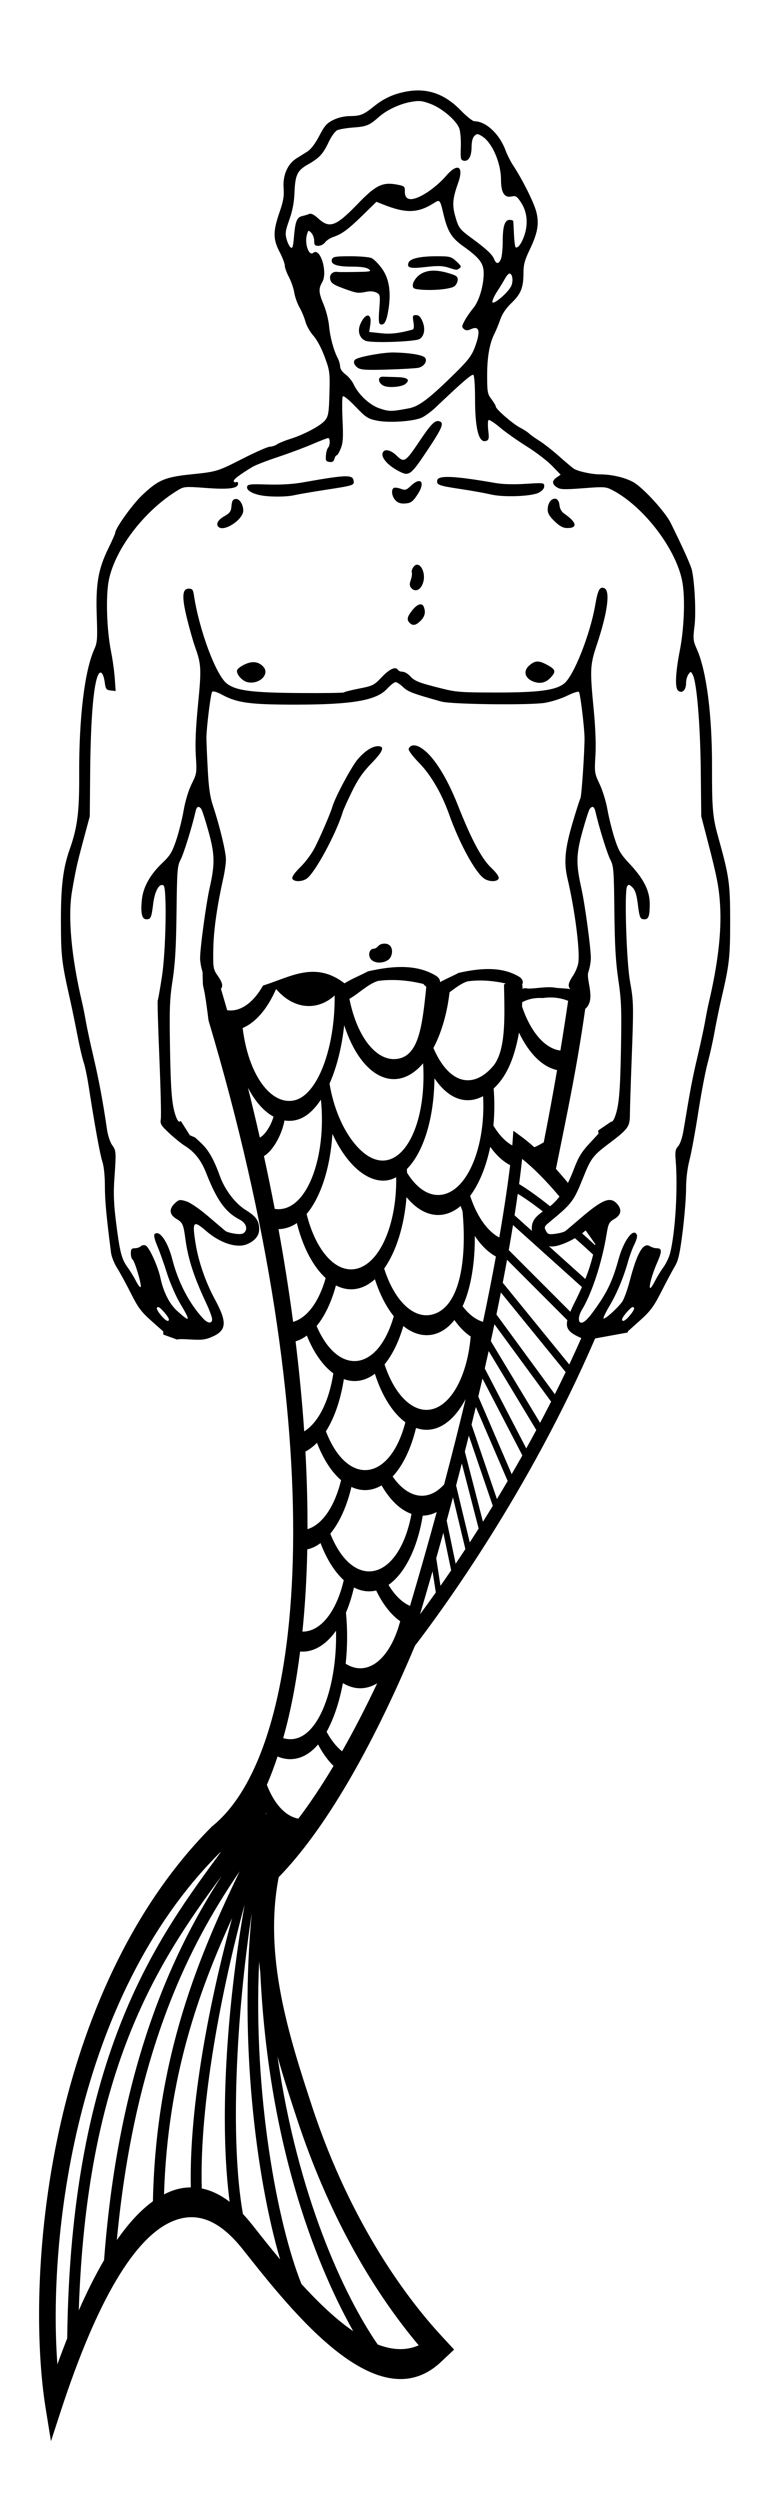 <?xml version="1.0" encoding="UTF-8" standalone="no"?>
<!-- Created with Inkscape (http://www.inkscape.org/) -->

<svg
   xmlns:dc="http://purl.org/dc/elements/1.1/"
   xmlns:cc="http://creativecommons.org/ns#"
   xmlns:rdf="http://www.w3.org/1999/02/22-rdf-syntax-ns#"
   xmlns:svg="http://www.w3.org/2000/svg"
   xmlns="http://www.w3.org/2000/svg"
   xmlns:sodipodi="http://sodipodi.sourceforge.net/DTD/sodipodi-0.dtd"
   xmlns:inkscape="http://www.inkscape.org/namespaces/inkscape"
   id="svg1340"
   sodipodi:docname="mermanremix.svg"
   viewBox="0 0 444 1444"
   sodipodi:version="0.32"
   version="1.0"
   inkscape:version="0.91 r13725"
   width="444"
   height="1444">
  <title
     id="title28654">merman</title>
  <defs
     id="defs27996" />
  <sodipodi:namedview
     id="base"
     bordercolor="#666666"
     inkscape:pageshadow="2"
     inkscape:window-y="1"
     pagecolor="#ffffff"
     inkscape:zoom="0.26555097"
     inkscape:window-x="4"
     borderopacity="1.0"
     inkscape:current-layer="svg1340"
     inkscape:cx="201.86751"
     inkscape:cy="831.5234"
     inkscape:window-height="1035"
     inkscape:pageopacity="0.0"
     inkscape:window-width="1916"
     showgrid="false"
     showguides="false"
     fit-margin-top="0"
     fit-margin-left="0"
     fit-margin-right="0"
     fit-margin-bottom="0"
     inkscape:window-maximized="1" />
  <g
     id="g28651"
     transform="translate(35.214,52.192)">
    <path
       sodipodi:nodetypes="sccccccccccsccccccccccscccscscccsccsccscscccccccccccccccccccccccccccccccssccsccccccccccccccscscccscccccccscssscscscccsccccscssccccsccsccccccssccccccccccccccccccccccccscccsccccccccccccccccccsssccccccscsccccccccccccscccccccccsccsccsccccsscccccccccscccccccccsccccscccccccccscccccccccccccccscscccsccccccscccccccccccccccccssccccccccccsccscscccccsccsccccccscccccccccccccccccccsccccccccccssccccscccccccscccccccscccscccscsscccscccccccccccccsccccccsscccccccscccccsccccccccccccscscsccscccccscccccccccccsccccccccccccccsccccscccccccccccccccccccccccccccccccccsccccccccccscccccccccscccccccccccccccccccccccsccccscccccsssccccccsscccccscccccsccsccccccccccccccsccccccccccccccscccccccccccccccccccccccccccccccccccccccccccccccccccccsccccccccccccccccccccsscsscssccscccccccccccccccccccccccccccccccccccccccccccccccccccccccccccccccccccccccccccccccccccccccccccccccccccccccccccccccccccccccccccccccccccccccccccccc"
       inkscape:connector-curvature="0"
       id="path1349"
       d="m 205.938,0.045 c -2.18,0.034 -4.423,0.281 -6.738,0.736 -7.19,1.414 -12.619,3.938 -18.279,8.5 -5.89,4.749 -7.81,5.531 -13.68,5.576 -3.4,0.027 -6.929,0.838 -9.779,2.25 -3.74,1.848 -5.071,3.354 -8.111,9.209 -2.29,4.396 -4.82,7.744 -6.82,9 -1.74,1.1 -4.619,2.904 -6.389,4.008 -5.08,3.171 -7.94,9.738 -7.4,16.992 0.36,4.811 -0.12,7.651 -2.43,14.33 -3.74,10.783 -3.711,15.398 0.109,22.67 1.65,3.137 3,6.674 3,7.863 0,1.18 1.071,4.17 2.381,6.65 1.31,2.47 2.7,6.51 3.1,8.99 0.39,2.47 1.75,6.3 3.01,8.5 1.27,2.2 2.819,5.939 3.459,8.299 0.64,2.37 2.69,6.01 4.57,8.08 2.04,2.26 4.661,7.161 6.521,12.201 2.97,8.04 3.089,8.98 2.779,21.1 -0.27,10.93 -0.601,13.06 -2.381,15.43 -2.31,3.1 -12.159,8.381 -20.439,10.971 -3.02,0.94 -6.391,2.32 -7.471,3.07 -1.09,0.74 -2.939,1.35 -4.129,1.35 -1.18,0 -8.281,3.119 -15.781,6.939 -14.521,7.39 -14.985,7.529 -29.617,9.029 -15.332,1.57 -19.315,3.28 -28.734,12.33 -5.535,5.31 -15.266,18.941 -15.266,21.381 0,0.5 -1.787,4.56 -3.971,9.01 -5.884,12.01 -7.374,20.62 -6.736,38.9 0.474,13.58 0.327,15.54 -1.453,19.5 -5.599,12.47 -8.866,39.66 -8.697,72.41 0.112,21.58 -1.023,30.46 -5.516,43.15 -3.828,10.81 -5.113,21.47 -5.047,41.85 0.066,20.34 0.419,23.3 5.418,45.5 1.053,4.67 2.904,13.67 4.113,20 1.209,6.32 2.817,13.279 3.574,15.459 0.757,2.18 2.007,8.03 2.777,13 3.611,23.29 6.716,40.431 8.062,44.471 0.895,2.68 1.475,8.25 1.475,14.15 0,8.33 0.825,17.269 3.555,38.539 0.291,2.26 1.878,6.24 3.527,8.84 1.649,2.6 5.206,9.13 7.906,14.51 4.118,8.21 6.02,10.772 11.809,15.922 l 6.898,6.129 0.107,1.863 7.912,2.877 c 1.093,-0.352 3.178,-0.313 7.566,-0.06 6.947,0.41 8.962,0.15 13.023,-1.68 8.145,-3.67 8.422,-8.34 1.275,-21.52 -5.302,-9.78 -9.454,-21.74 -11.102,-31.98 -2.116,-13.15 -1.433,-13.97 6.162,-7.4 8.021,6.94 17.677,10.041 23.557,7.551 4.65,-1.97 7.121,-5.091 7.021,-8.871 -0.14,-4.81 -1.851,-7.19 -7.861,-10.92 -6.03,-3.74 -12.032,-11.649 -14.889,-19.609 -3.497,-9.74 -6.632,-15.17 -11.172,-19.35 l -3.158,-2.914 -2.982,-1.242 -5.305,-8.338 c -0.789,1.04 -1.706,0.327 -2.658,-2.176 -2.4,-6.31 -3.098,-14.131 -3.537,-39.561 -0.4,-23.19 -0.199,-28.52 1.494,-39.5 1.481,-9.6 2.035,-19.139 2.271,-39.189 0.288,-24.57 0.463,-26.8 2.393,-30.5 1.794,-3.45 6.643,-19.09 8.6,-27.75 0.671,-2.97 1.785,-3.48 3.285,-1.5 0.521,0.68 2.425,6.58 4.23,13.1 3.654,13.21 3.756,18.68 0.613,32.65 -2.037,9.04 -5.55,34.93 -5.496,40.5 0.021,2.2 0.663,5.751 1.426,7.891 0.304,14.794 -5.7e-4,-3.5e-4 3.441,28.039 70.464,235.725 59.229,419.865 2.01,465.549 -52.579,52.603 -77.207,124.4 -88.287,175.08 -14.376,65.757 -13.501,126.272 -7.887,160.988 l 3.08,19.049 5.572,-17.074 C 20.802,1276.546 42.807,1239.448 65.227,1230.58 c 14.772,-5.843 27.716,1.04 40.152,16.799 29.241,36.94 78.182,98.767 114.326,64.766 l 7.607,-7.15 -7.357,-7.965 c -18.053,-19.544 -51.776,-62.747 -74.773,-132.529 -13.278,-40.427 -28.126,-86.62 -19.277,-132.363 26.418,-27.125 53.446,-73.488 78.783,-133.709 15.627,-20.345 66.237,-89.491 104.139,-177.496 l 18.859,-3.43 0.035,-0.623 7.109,-6.379 c 6.03,-5.42 7.901,-7.961 12.391,-16.781 2.91,-5.72 6.4,-12.269 7.76,-14.539 1.99,-3.34 2.849,-7.201 4.459,-19.971 1.09,-8.71 1.98,-19.85 1.98,-24.74 0,-5.63 0.731,-11.719 1.971,-16.529 1.09,-4.19 3.37,-16.619 5.08,-27.619 1.71,-11 4.15,-23.851 5.43,-28.551 1.28,-4.71 3.08,-12.81 4,-18 0.93,-5.2 2.73,-13.949 4.02,-19.449 4.52,-19.4 4.99,-23.52 4.99,-44.5 0,-21.92 -0.541,-25.66 -7.041,-49 -3.07,-11.05 -3.499,-16.09 -3.449,-40.5 0.07,-29.49 -3.21,-54.941 -8.66,-67.281 -2.29,-5.18 -2.389,-6.059 -1.459,-13.629 0.93,-7.58 0.169,-24.23 -1.451,-32.09 -0.57,-2.72 -5.159,-12.971 -12.279,-27.371 -3.19,-6.46 -15.831,-20.3 -21.541,-23.58 -4.67,-2.68 -12.579,-4.549 -19.209,-4.549 -5.09,0 -13.09,-1.76 -15.49,-3.41 -0.88,-0.6 -4.639,-3.79 -8.359,-7.09 -3.72,-3.3 -8.832,-7.301 -11.352,-8.881 -2.52,-1.58 -5.22,-3.499 -6,-4.279 -0.77,-0.77 -3.07,-2.261 -5.1,-3.301 -4.18,-2.13 -14.1,-10.719 -14.1,-12.199 0,-0.54 -1.12,-2.45 -2.5,-4.25 -2.3,-3.02 -2.5,-4.121 -2.5,-13.891 0,-10.61 1.42,-18.559 4.33,-24.199 0.84,-1.65 2.319,-5.25 3.279,-8 1.14,-3.29 3.351,-6.54 6.461,-9.5 5.44,-5.2 6.93,-8.921 6.93,-17.301 0,-4.81 0.699,-7.444 3.529,-13.322 4.72,-9.821 5.662,-15.236 3.852,-22.188 -1.39,-5.337 -8.061,-18.664 -13.371,-26.693 -1.45,-2.2 -3.419,-6.103 -4.379,-8.674 -3.52,-9.48 -11.28,-16.726 -17.99,-16.805 -1.02,-0.012 -4.46,-2.724 -7.65,-6.029 C 223.634,3.735 215.382,-0.104 205.938,0.045 Z m 0.818,6.127 c 2.081,-0.005 3.83,0.484 6.893,1.631 6.78,2.535 15.209,9.777 16.719,14.365 0.6,1.808 0.97,6.616 0.82,10.684 -0.24,6.627 -0.07,7.437 1.67,7.789 2.8,0.57 4.561,-2.501 4.561,-7.943 0,-2.985 0.59,-5.321 1.58,-6.316 1.44,-1.441 1.821,-1.441 4.301,0.021 5.88,3.475 11.119,15.335 11.119,25.168 0,7.451 1.969,10.631 6.039,9.738 2.51,-0.552 3.161,-0.142 5.551,3.467 3.49,5.273 4.211,12.126 1.971,18.855 -1.61,4.87 -4.01,8.067 -5.17,6.906 -0.31,-0.311 -0.711,-3.637 -0.881,-7.393 -0.18,-3.755 -0.36,-7.165 -0.41,-7.578 -0.06,-0.412 -1.009,-0.75 -2.119,-0.75 -2.81,0 -3.98,3.679 -3.98,12.5 0,4.053 -0.441,8.525 -0.971,9.936 -1.21,3.168 -2.799,3.287 -3.949,0.314 -1.05,-2.685 -4.48,-5.922 -12.58,-11.854 -7.53,-5.52 -8.01,-6.142 -9.98,-13.133 -1.8,-6.394 -1.46,-10.223 1.67,-18.992 3.57,-10.006 -0.31,-12.042 -7.26,-3.805 -2.3,2.731 -6.969,6.781 -10.379,9 -8.53,5.562 -13.281,5.392 -13.131,-0.467 0.08,-2.779 -0.25,-3.064 -4.42,-3.863 -8.4,-1.612 -12.34,0.281 -22.5,10.789 -13.1,13.553 -16.539,14.815 -23.369,8.553 -2.24,-2.046 -3.93,-2.862 -5,-2.408 -0.9,0.378 -2.65,0.91 -3.91,1.182 -3.18,0.688 -4.141,2.994 -4.871,11.699 -0.52,6.171 -0.89,7.347 -1.99,6.434 -0.74,-0.614 -1.8,-2.802 -2.35,-4.863 -0.85,-3.158 -0.599,-4.91 1.631,-11.135 1.8,-5.02 2.739,-9.927 2.959,-15.316 0.41,-10.591 1.601,-13.103 7.881,-16.643 6.53,-3.685 8.7,-6.044 11.98,-13.033 1.45,-3.085 3.63,-6.088 4.84,-6.674 1.21,-0.585 5.509,-1.302 9.549,-1.592 7.41,-0.533 9.18,-1.276 14.65,-6.15 4.45,-3.961 11.961,-7.482 18.381,-8.613 1.841,-0.324 3.209,-0.507 4.457,-0.51 z m 11.396,57.725 c 1.121,0.004 1.631,1.71 2.766,6.578 2.57,11.035 4.709,14.603 11.779,19.646 9.37,6.686 11.721,9.809 11.721,15.559 0,7.17 -2.709,16.191 -6.039,20.141 -1.63,1.92 -3.852,5.14 -4.932,7.15 -1.74,3.22 -1.789,3.798 -0.469,4.898 1.16,0.96 2.079,0.98 4.049,0.08 4.97,-2.26 5.72,1.251 2.24,10.541 -1.7,4.55 -3.869,7.45 -10.389,13.9 -15.64,15.46 -21.721,20.14 -27.631,21.26 -10.17,1.93 -11.36,1.939 -16.83,0.129 -5.92,-1.96 -12.299,-7.87 -15.289,-14.17 -0.87,-1.82 -2.961,-4.34 -4.641,-5.59 -1.82,-1.34 -3.07,-3.17 -3.07,-4.48 -0.01,-1.22 -0.631,-3.409 -1.391,-4.859 -2.37,-4.55 -4.41,-12.12 -5,-18.6 -0.32,-3.44 -1.71,-8.941 -3.09,-12.221 -2.95,-7.01 -3.099,-9.25 -0.889,-13 3.36,-5.68 -1.11,-20.38 -5.16,-17.012 -2.53,2.101 -5.112,-5.208 -3.682,-10.418 0.75,-2.722 0.89,-2.789 2.5,-1.178 0.94,0.939 1.711,3.026 1.711,4.637 0,2.439 0.409,2.928 2.449,2.928 1.34,0 3.07,-0.898 3.84,-1.996 0.77,-1.098 2.931,-2.516 4.801,-3.152 5.05,-1.71 8.56,-4.317 17.16,-12.723 l 7.74,-7.57 3.26,1.305 c 13.95,5.599 20.671,5.406 30.461,-0.873 0.878,-0.563 1.514,-0.912 2.023,-0.91 z m -50.814,31.92 c -8.34,0 -10.079,0.272 -10.609,1.646 -1.13,2.948 2.469,4.357 11.189,4.357 5.59,0 8.721,0.449 10.061,1.469 1.76,1.32 1.029,1.481 -7.561,1.611 -5.22,0.09 -9.88,0.09 -10.35,0 -2.69,-0.48 -4.751,1.239 -4.461,3.719 0.33,2.8 1.761,3.731 10.311,6.721 5.31,1.85 6.191,1.93 11.141,0.92 1.79,-0.36 4.099,-0.12 5.389,0.57 2.14,1.15 2.221,1.6 1.611,9.51 -0.48,6.21 -0.321,8.43 0.609,8.77 2.28,0.85 3.65,-1.709 4.74,-8.789 1.57,-10.23 0.259,-17.921 -4.041,-23.711 -1.9,-2.55 -4.478,-5.122 -5.738,-5.715 -1.27,-0.592 -6.791,-1.078 -12.291,-1.078 z m 49.82,0.006 c -9.49,0.006 -15.27,1.322 -16.17,3.682 -1.17,3.056 0.91,3.585 9.98,2.525 6.7,-0.78 9.66,-0.709 12.83,0.291 5.27,1.66 4.869,1.629 6.619,0.469 1.26,-0.84 0.97,-1.488 -1.76,-3.986 -3.08,-2.808 -3.76,-2.986 -11.5,-2.98 z m -1.688,8.318 c -3.85,0.006 -6.928,1.145 -9.303,3.42 -1.51,1.45 -2.75,3.649 -2.75,4.889 0,1.97 0.61,2.31 4.75,2.66 7.77,0.65 17.59,-0.39 19.5,-2.07 0.96,-0.84 1.75,-2.53 1.75,-3.75 0,-1.85 -0.99,-2.489 -6.17,-3.939 -2.88,-0.81 -5.468,-1.213 -7.777,-1.209 z m 43.838,1.68 c 1.7,0 2.339,4.03 1.119,6.99 -1.6,3.86 -11.02,11.84 -10.99,9.32 0.01,-1 1.25,-3.681 2.75,-5.951 1.5,-2.28 3.501,-5.54 4.441,-7.25 0.93,-1.71 2.14,-3.109 2.68,-3.109 z m -53.961,24 c -1.99,0 -2.129,0.36 -1.539,4.02 0.46,2.85 0.269,4.131 -0.621,4.381 -7.83,2.15 -12.5,2.679 -18.33,2.049 l -6.629,-0.709 0.65,-4.281 c 1.04,-6.95 -3.001,-6.969 -5.871,-0.029 -1.68,4.05 -0.28,8.139 3.24,9.449 3.68,1.37 28.579,0.5 31.119,-1.08 2.76,-1.73 3.45,-5.919 1.66,-10.199 -1.08,-2.57 -2.13,-3.6 -3.68,-3.6 z m -12.93,21.58 c -5.78,-0.11 -19.439,2.33 -22.029,3.93 -1.63,1.02 -1.081,3.291 1.189,4.891 1.77,1.23 4.88,1.429 17.25,1.059 8.3,-0.24 16.33,-0.709 17.85,-1.029 3.32,-0.72 5.401,-3.929 3.791,-5.869 -1.28,-1.55 -8.981,-2.82 -18.051,-2.98 z m 45.783,12.883 c 0.096,-0.01 0.17,0.003 0.227,0.037 0.57,0.36 0.99,6.079 0.99,13.609 0,17.92 2.211,26.17 6.561,24.5 1.44,-0.55 1.61,-1.51 1.08,-6.07 -0.35,-2.98 -0.261,-5.659 0.199,-5.939 0.46,-0.29 3.421,1.651 6.561,4.311 3.15,2.66 10.08,7.559 15.41,10.889 5.33,3.33 11.939,8.381 14.689,11.221 l 5,5.16 -2.25,1.529 c -2.87,1.96 -2.849,3.84 0.06,5.76 1.97,1.29 4.219,1.361 15.209,0.531 12.15,-0.93 13.131,-0.87 16.861,1.08 18.56,9.67 37.689,35.089 40.629,53.969 1.49,9.56 0.8,26.171 -1.58,38.451 -2.57,13.2 -2.949,21.82 -1.049,23.4 2.31,1.91 4.619,-0.26 4.619,-4.33 0,-1.76 0.619,-4.031 1.369,-5.061 1.33,-1.81 1.41,-1.81 2.5,0.25 2.31,4.3 4.341,28.64 4.631,55.24 l 0.279,26.5 3.641,14 c 5.45,20.96 6.64,27.07 7.26,37.5 0.91,15.22 -1.269,33.84 -6.619,56.5 -0.52,2.2 -1.441,6.92 -2.061,10.5 -0.62,3.57 -2.61,12.8 -4.42,20.5 -2.99,12.65 -4.02,18.099 -8.02,42.219 -0.72,4.35 -1.961,8.072 -3.131,9.352 -1.57,1.75 -1.839,3.179 -1.459,7.779 1.36,16.21 -0.152,41.789 -3.182,53.939 -0.59,2.37 -2.32,6.031 -3.85,8.131 -1.52,2.11 -3.719,5.679 -4.869,7.949 -1.16,2.27 -2.371,4.131 -2.701,4.131 -1.16,0 0.852,-7.61 3.762,-14.27 3.1,-7.08 3.059,-8.73 -0.201,-8.73 -1.08,0 -2.809,-0.539 -3.859,-1.189 -3.81,-2.38 -7.391,3.79 -11.621,20.02 -1.34,5.14 -3.318,10.58 -4.398,12.1 -2.6,3.65 -10.081,10.37 -10.771,9.68 -0.3,-0.3 1.261,-3.6 3.471,-7.33 4.35,-7.35 8.1,-16.34 10.75,-25.75 0.93,-3.29 2.58,-7.72 3.66,-9.85 1.09,-2.13 1.739,-4.509 1.439,-5.279 -1.79,-4.68 -7.55,2.829 -10.58,13.799 -3.05,11.08 -5.91,17.601 -11.1,25.301 -5.63,8.35 -8.489,11.5 -10.459,11.5 -2.03,0 -1.841,-3.87 0.369,-7.5 5.69,-9.35 11.5,-27.111 14.15,-43.201 1.09,-6.62 1.46,-7.369 4.6,-9.219 4.01,-2.36 4.501,-5.551 1.381,-8.891 -3.88,-4.18 -8.361,-2.36 -21.131,8.6 -4.03,3.45 -7.881,6.72 -8.551,7.26 -0.68,0.54 -3.218,1.25 -5.648,1.58 -3.92,0.54 -4.57,0.351 -5.66,-1.699 -1.12,-2.08 -0.912,-2.57 2.148,-5.09 12.97,-10.68 13.921,-11.931 19.471,-25.801 4.4,-10.98 5.6,-12.559 14.73,-19.449 11.31,-8.52 12.179,-9.72 12.219,-16.93 0.02,-3.39 0.47,-17.41 0.99,-31.16 1.2,-31.88 1.16,-34.08 -0.92,-45.5 -2.07,-11.36 -3.349,-52.6 -1.699,-55 0.89,-1.3 1.309,-1.22 3.129,0.6 1.51,1.5 2.371,4.161 3.021,9.311 1.04,8.28 1.379,9.09 3.889,9.09 2.4,0 3.051,-1.921 3.051,-8.891 0,-7.54 -3.43,-14.4 -11.51,-23.02 -5.35,-5.71 -6.53,-7.709 -8.84,-14.939 -1.47,-4.6 -3.31,-12.031 -4.1,-16.531 -0.78,-4.5 -2.81,-11.1 -4.49,-14.65 -2.98,-6.27 -3.051,-6.779 -2.461,-16.469 0.39,-6.32 0.02,-16.121 -0.99,-26.631 -2.25,-23.3 -2.129,-25.719 1.881,-37.729 6.2,-18.6 7.81,-31.051 4.18,-32.441 -2.61,-1 -3.659,0.98 -5.199,9.85 -2.98,17.12 -12.421,40.911 -17.971,45.271 -4.96,3.9 -14.58,5.18 -39.01,5.18 -20.84,0 -23.4,-0.2 -32.5,-2.51 -12.78,-3.23 -14.869,-4.071 -17.609,-7.031 -1.26,-1.36 -3.181,-2.459 -4.271,-2.459 -1.09,0 -2.269,-0.45 -2.609,-1 -1.37,-2.22 -4.789,-0.741 -9.359,4.049 -4.57,4.79 -5.24,5.132 -13.23,6.682 -4.62,0.91 -8.52,1.899 -8.66,2.199 -0.13,0.31 -11.821,0.479 -25.961,0.369 -27.53,-0.2 -36.599,-1.4 -41.83,-5.52 -6.305,-4.96 -15.957,-30.899 -18.984,-51.029 -0.472,-3.14 -0.956,-3.75 -2.973,-3.75 -3.822,0 -4.106,4.759 -1.031,17.279 1.441,5.86 3.549,13.259 4.684,16.439 3.584,10.03 3.714,12.561 1.697,33.141 -1.327,13.54 -1.725,22.771 -1.279,29.721 0.63,9.85 0.572,10.24 -2.408,16.25 -1.834,3.69 -3.677,9.769 -4.617,15.209 -0.86,4.99 -2.798,12.741 -4.305,17.221 -2.301,6.85 -3.547,8.929 -7.771,12.939 -7.307,6.93 -11.318,14.06 -12.094,21.49 -0.803,7.68 0.027,11.311 2.586,11.311 2.606,0 2.937,-0.76 3.982,-9.09 0.918,-7.3 3.561,-11.95 5.955,-10.48 2.037,1.26 1.392,37.839 -0.932,52.779 -1.118,7.2 -2.213,13.37 -2.43,13.73 -0.217,0.35 0.214,15.17 0.957,32.93 0.743,17.77 1.12,33.73 0.836,35.48 -0.46,2.84 0.069,3.72 4.906,8.23 2.982,2.77 6.963,6 8.844,7.16 5.747,3.57 9.593,8.43 12.463,15.76 6.179,15.78 11.144,22.7 19.324,26.93 3.51,1.81 4.84,5.011 3,7.221 -0.96,1.17 -2.38,1.409 -5.6,0.969 -2.377,-0.33 -4.87,-1.03 -5.543,-1.57 -0.674,-0.54 -5.176,-4.358 -10.006,-8.488 -5.233,-4.47 -10.392,-7.981 -12.764,-8.691 -3.661,-1.1 -4.182,-1.009 -6.469,1.141 -3.565,3.35 -3.235,6.611 0.916,9.061 3.543,2.09 4.016,3.15 5.121,11.43 1.559,11.68 4.895,21.97 12.07,37.25 1.874,3.99 3.406,8.15 3.406,9.25 0,2.65 -2.417,2.53 -5.041,-0.25 -8.056,-8.56 -14.572,-21.011 -17.994,-34.391 -2.626,-10.27 -7.522,-17.2 -10.232,-14.5 -0.578,0.58 0.012,3.171 1.551,6.791 1.367,3.21 3.904,10.35 5.637,15.85 1.732,5.5 5.159,13.349 7.615,17.449 6.259,10.45 5.896,11.22 -1.926,4.09 -4.302,-3.92 -7.76,-10.779 -9.469,-18.789 -1.474,-6.92 -6.597,-18.111 -8.648,-18.891 -0.895,-0.35 -2.137,-0.12 -2.76,0.5 -0.623,0.63 -2.167,1.141 -3.432,1.141 -1.879,0 -2.301,0.539 -2.301,2.939 0,1.62 0.437,3.211 0.971,3.541 1.238,0.76 5.286,14.26 4.75,15.83 -0.222,0.65 -1.413,-0.781 -2.646,-3.191 -1.233,-2.4 -3.489,-6.089 -5.014,-8.199 -3.434,-4.74 -4.456,-8.77 -6.631,-26.15 -1.279,-10.22 -1.527,-16.48 -0.967,-24.5 1.12,-16.02 1.084,-16.61 -1.234,-19.82 -1.251,-1.72 -2.527,-5.649 -3.07,-9.449 -2.117,-14.8 -4.632,-28.3 -7.74,-41.5 -1.811,-7.7 -3.798,-16.93 -4.414,-20.5 -0.617,-3.58 -1.548,-8.3 -2.07,-10.5 -6.358,-26.8 -8.465,-50.08 -5.883,-65 2.15,-12.43 2.802,-15.36 6.461,-29 l 3.756,-14 0.225,-25.5 c 0.275,-30.94 1.965,-51.109 4.719,-56.359 1.396,-2.66 3.019,-0.66 3.719,4.59 0.507,3.79 0.89,4.3 3.434,4.59 l 2.863,0.33 -0.51,-7.33 c -0.28,-4.03 -1.236,-10.92 -2.125,-15.32 -2.56,-12.67 -3.166,-32.511 -1.271,-41.631 3.763,-18.12 20.756,-40.159 39.867,-51.729 3.549,-2.14 4.161,-2.191 16.4,-1.291 13.251,0.98 18.41,0.27 18.41,-2.51 0,-0.8 -0.42,-1.201 -0.93,-0.891 -0.51,0.32 -1.201,0.14 -1.537,-0.4 -0.555,-0.9 2.966,-3.629 10.816,-8.389 1.67,-1.01 8.23,-3.55 14.59,-5.66 6.36,-2.11 15.31,-5.44 19.9,-7.42 4.59,-1.97 8.75,-3.58 9.25,-3.58 1.21,0 1.169,4.341 -0.051,5.561 -0.53,0.53 -1.09,2.529 -1.25,4.449 -0.25,2.99 0.041,3.53 2.041,3.82 1.67,0.23 2.469,-0.26 2.859,-1.75 0.3,-1.15 0.89,-2.08 1.32,-2.08 0.43,0 1.491,-1.8 2.371,-4 1.3,-3.23 1.49,-6.371 1.02,-16.451 -0.31,-6.85 -0.271,-12.949 0.109,-13.559 0.41,-0.66 3.31,1.64 7.33,5.83 6.03,6.28 7.21,7.049 12.4,8.129 6.71,1.38 20.479,0.53 25.689,-1.6 1.89,-0.77 5.71,-3.57 8.5,-6.23 13.903,-13.238 19.915,-18.503 21.354,-18.656 z m -52.033,1.107 c -3.15,-0.1 -2.97,3.49 0.25,5.17 2.72,1.43 10.58,0.829 12.75,-0.961 2.95,-2.42 1.32,-3.779 -4.75,-3.959 -3.3,-0.1 -7.01,-0.21 -8.25,-0.25 z m 31.859,25.6 c -2.229,-0.103 -4.677,2.658 -10.539,11.391 -8.33,12.39 -9.02,12.838 -13.34,8.658 -3.56,-3.45 -7.141,-4.19 -8.111,-1.67 -1.12,2.91 3.511,7.871 10.381,11.131 4.92,2.34 6.14,1.36 15.18,-12.18 8.73,-13.09 10.031,-16.101 7.381,-17.121 -0.319,-0.122 -0.633,-0.194 -0.951,-0.209 z m -52.877,31.945 c -3.871,-0.121 -11.333,1.036 -25.693,3.584 -5.4,0.96 -12.639,1.37 -19.979,1.15 -10.15,-0.31 -11.55,-0.16 -11.84,1.33 -0.39,1.94 2.679,3.871 7.779,4.891 5.18,1.03 14.939,1.009 19.529,-0.051 2.21,-0.51 10.09,-1.87 17.5,-3.01 16.97,-2.61 17.161,-2.68 16.781,-5.35 -0.228,-1.584 -1.067,-2.451 -4.078,-2.545 z m 58.764,0.357 c -4.113,-0.035 -6.072,0.607 -6.326,1.906 -0.53,2.7 0.729,3.171 13.689,5.121 6.4,0.96 14.121,2.35 17.141,3.08 7.33,1.77 23.62,1.18 27.85,-1.01 2.01,-1.03 3.15,-2.381 3.15,-3.711 0,-2.02 -0.3,-2.061 -10.75,-1.391 -6.72,0.42 -13.18,0.261 -17.25,-0.449 -13.365,-2.334 -22.215,-3.501 -27.504,-3.547 z m -17.037,2.402 c -1.113,0.081 -2.724,0.96 -4.68,2.834 -2.45,2.35 -3.188,2.57 -5.568,1.67 -1.51,-0.57 -3.3,-0.849 -3.98,-0.629 -1.93,0.65 -1.44,5.039 0.83,7.299 1.49,1.5 3.07,1.98 5.75,1.75 3.16,-0.26 4.159,-1 6.889,-5.09 3,-4.487 3.047,-7.549 1.205,-7.82 -0.138,-0.02 -0.286,-0.025 -0.445,-0.014 z m 78.857,10.15 c -0.173,-0.019 -0.35,-0.016 -0.527,0.006 -1.827,0.227 -3.789,2.596 -3.789,6.309 0,2.17 1.099,4.011 4.039,6.811 3.04,2.89 4.88,3.85 7.4,3.85 6.06,0 5.341,-3.34 -1.779,-8.25 -1.65,-1.14 -2.64,-2.88 -2.84,-4.99 -0.237,-2.439 -1.292,-3.601 -2.504,-3.734 z m -184.338,0.158 c -0.136,-0.009 -0.273,-0.004 -0.408,0.016 -1.602,0.23 -2.138,1.141 -2.379,4.051 -0.263,3.19 -0.908,4.1 -4.242,6 -3.629,2.07 -4.91,4.45 -3.279,6.08 3.137,3.14 14.332,-4.22 14.332,-9.42 0,-3.366 -1.987,-6.592 -4.023,-6.727 z m 104.631,37.986 c -0.733,-0.033 -1.489,0.356 -2.189,1.299 -0.8,1.08 -1.25,2.531 -0.98,3.221 0.26,0.69 1.6e-4,2.621 -0.59,4.301 -0.79,2.27 -0.74,3.429 0.17,4.529 2.28,2.75 5.52,1.411 6.92,-2.859 1.602,-4.875 -0.714,-10.373 -3.33,-10.49 z m 2.027,22.895 c -1.297,-0.084 -3.049,1.075 -4.887,3.375 -3.01,3.78 -3.381,5.529 -1.551,7.359 1.82,1.81 3.642,1.45 6.352,-1.26 2.43,-2.43 3.01,-4.919 1.85,-7.959 -0.371,-0.968 -0.985,-1.465 -1.764,-1.516 z m 67.764,33.053 c -1.717,-0.081 -3.173,0.644 -4.99,2.213 -3.61,3.09 -2.771,7.18 1.879,9.17 4.04,1.72 7.571,1 10.461,-2.16 3.28,-3.58 2.9,-4.71 -2.58,-7.59 -1.942,-1.019 -3.434,-1.57 -4.77,-1.633 z m -164.855,0.363 c -1.415,0.058 -2.949,0.467 -4.596,1.229 -2.13,0.98 -4.129,2.44 -4.459,3.24 -0.87,2.17 2.819,6.471 6.119,7.121 6.8,1.36 12.87,-4.681 9,-8.951 -1.675,-1.856 -3.705,-2.736 -6.064,-2.639 z m 82.508,11.52 c 0.75,0 2.728,1.3 4.398,2.9 2.85,2.7 5.441,3.68 22.051,8.33 5.91,1.65 51.38,2.189 60,0.719 3.85,-0.66 9.651,-2.53 12.881,-4.15 3.23,-1.63 6.239,-2.579 6.689,-2.129 0.75,0.75 3.141,20.31 3.221,26.33 0.09,7.42 -1.671,33.721 -2.361,35.061 -0.44,0.86 -2.46,7.16 -4.48,14 -4.5,15.2 -5.218,22.999 -2.988,32.439 4.19,17.77 7.24,41.269 6.27,48.459 -0.28,2.1 -1.681,5.55 -3.121,7.66 -2.506,3.685 -3.1,5.796 -1.75,7.494 -0.011,0.073 -0.023,0.146 -0.033,0.219 -2.955,-0.604 -6.199,-0.375 -9.113,-0.934 -5.105,-0.61 -10.095,0.645 -15.154,0.611 -1.331,-0.318 -2.348,-0.226 -3.129,0.133 -0.003,-0.621 -0.002,-1.243 -0.012,-1.861 -0.07,-0.209 -0.148,-0.392 -0.227,-0.58 0.903,-1.463 0.503,-3.467 -2.58,-5.021 -10.372,-5.774 -23.038,-4.187 -34.084,-1.74 -3.204,1.74 -7.312,3.398 -10.752,5.367 0.102,-1.403 -0.807,-2.978 -3.363,-4.277 -11.664,-6.543 -25.909,-4.743 -38.332,-1.971 -4.055,2.219 -9.422,4.307 -13.525,6.93 -17.141,-13.157 -31.396,-3.589 -47.139,1.293 -5.714,10.106 -13.179,15.285 -20.703,14.266 -1.183,-4.133 -2.397,-8.265 -3.621,-12.396 1.388,-1.677 0.782,-3.736 -1.84,-7.531 -2.646,-3.84 -2.743,-4.429 -2.566,-15.559 0.171,-10.72 2.123,-24.481 5.824,-41.061 0.798,-3.58 1.46,-8.321 1.471,-10.551 0.023,-4.31 -3.621,-19.439 -7.457,-30.949 -1.789,-5.37 -2.512,-10.49 -3.104,-22 -0.425,-8.25 -0.751,-16.13 -0.723,-17.5 0.137,-6.71 2.519,-25.61 3.33,-26.43 0.563,-0.56 2.865,0.139 5.918,1.799 8.515,4.63 16.035,5.631 42.195,5.631 32.92,-0.01 46.749,-2.389 52.959,-9.109 1.98,-2.14 4.211,-3.891 4.951,-3.891 z m 10.754,36.523 c -1.499,-0.052 -2.649,0.631 -3.174,2.006 -0.31,0.81 2.24,4.23 6.17,8.27 6.74,6.92 12.98,17.661 17.25,29.701 5.93,16.67 15.02,33.329 20.17,36.939 2.87,2 7.67,2.02 8.43,0.019 0.39,-1 -1.171,-3.219 -4.461,-6.379 -5.45,-5.22 -11.38,-16.359 -19,-35.689 -7.03,-17.8 -15.189,-30.191 -22.369,-33.971 -1.091,-0.57 -2.116,-0.865 -3.016,-0.896 z m -20.955,0.477 c -3.2,0 -7.39,2.67 -11.48,7.32 -3.59,4.08 -13.199,21.97 -14.859,27.68 -1.05,3.6 -6.12,15.449 -9.82,22.959 -1.83,3.72 -5.469,8.72 -8.549,11.75 -3.42,3.37 -5.151,5.831 -4.781,6.781 0.75,1.95 5.572,1.94 8.352,0 4.79,-3.36 17.079,-26.09 20.809,-38.49 0.41,-1.38 2.831,-6.74 5.371,-11.91 3.43,-7 6.319,-11.171 11.309,-16.291 6.68,-6.86 7.77,-9.799 3.65,-9.799 z m 123.971,35.072 c 0.751,-0.073 1.343,0.821 1.768,2.678 1.95,8.66 6.8,24.3 8.6,27.75 1.93,3.7 2.101,5.9 2.361,30 0.22,19.68 0.769,29.28 2.289,39.5 1.74,11.73 1.94,16.97 1.52,40 -0.45,25.14 -1.159,32.95 -3.549,39.25 -0.745,1.951 -1.466,2.83 -2.123,2.631 l -7.51,5.107 0.215,1.822 -5.51,5.949 c -4.3,4.65 -6.221,7.839 -8.781,14.619 -1.091,2.892 -2.21,5.496 -3.385,7.846 -2.275,-2.745 -4.587,-5.435 -6.951,-8.047 6.939,-34.237 12.184,-59.019 16.95,-92.462 6.42,-5.356 0.221,-16.852 1.814,-21.325 0.76,-2.14 1.4,-5.691 1.42,-7.891 0.06,-5.57 -3.458,-31.46 -5.488,-40.5 -3.15,-13.97 -3.041,-19.44 0.609,-32.65 1.81,-6.52 3.71,-12.42 4.23,-13.1 0.562,-0.743 1.071,-1.134 1.521,-1.178 z m -120.48,78.977 c -1.305,0.059 -2.59,0.551 -3.34,1.451 -0.68,0.82 -1.85,1.5 -2.59,1.5 -2.4,0 -3.471,3.46 -1.801,5.84 1.82,2.6 6.89,2.9 10.17,0.6 2.45,-1.71 3.011,-6.25 1.021,-8.24 -0.83,-0.835 -2.156,-1.209 -3.461,-1.15 z m 5.559,21.014 c 5.818,0.075 11.698,0.909 17.264,2.291 0.503,0.685 1.066,1.21 1.654,1.609 -2.275,22.315 -4.23,39.253 -16.072,41.543 -12.198,2.359 -23.861,-11.893 -28.373,-34.576 5.23,-2.846 10.426,-8.392 16.49,-10.328 2.152,-0.296 4.342,-0.468 6.549,-0.523 0.827,-0.021 1.657,-0.026 2.488,-0.016 z m 50.629,0.293 c 4.76,0.049 9.566,0.676 14.166,1.717 -0.319,0.195 -0.63,0.373 -0.957,0.588 0.376,18.885 1.267,38.656 -6.637,47.561 -11.558,13.021 -25.208,9.834 -34.176,-10.889 4.596,-8.616 7.892,-19.767 9.35,-32.191 3.272,-2.4 6.645,-5.121 10.395,-6.309 1.914,-0.261 3.86,-0.412 5.822,-0.461 0.677,-0.017 1.357,-0.023 2.037,-0.016 z m -118.553,4.922 c 10.704,12.416 24.363,12.383 33.859,3.723 0.303,30.743 -10.115,58.031 -23.643,60.654 -13.384,2.595 -26.246,-14.878 -29.547,-41.867 7.382,-3.045 14.208,-10.826 19.33,-22.51 z m 158.6,4.871 c 3.508,-0.006 6.988,0.638 10.242,1.953 -1.41,9.524 -2.884,19.085 -4.479,28.705 -8.847,-1.075 -17.163,-10.546 -22.186,-25.488 0.049,-0.814 0.089,-1.626 0.125,-2.438 3.655,-1.971 7.747,-2.674 11.895,-2.395 1.461,-0.221 2.933,-0.335 4.402,-0.338 z m -119.223,16.041 c 9.863,30.369 30.046,40.177 45.625,21.992 2.592,43.41 -18.204,72.139 -39.498,46.539 -7.083,-8.516 -12.365,-21.157 -14.598,-34.793 4.109,-9.287 7.095,-20.956 8.471,-33.738 z m 101.055,4.252 c 5.78,12.128 13.646,19.902 22.027,21.646 -2.388,13.849 -4.968,27.777 -7.725,41.744 -2.734,1.575 -4.02,2.278 -5.443,2.836 -5.006,-4.459 -7.63,-6.265 -12.121,-9.518 -0.543,7.596 -0.517,7.318 -0.621,8.479 -3.927,-2.168 -7.655,-6.039 -10.908,-11.475 0.641,-6.94 0.745,-13.874 0.133,-21.393 6.752,-6.247 11.771,-15.966 14.658,-32.32 z m -48.879,26.391 0.002,0 c 8.266,12.177 18.38,15.472 28.121,10.336 1.394,25.351 -6.639,49.057 -19.254,55.414 -8.578,4.323 -17.686,0.145 -24.709,-11.189 -0.024,-0.709 -0.045,-1.421 -0.088,-2.133 9.772,-9.931 15.699,-29.524 15.928,-52.428 z m -107.838,5.402 c 4.304,8.251 9.337,13.784 14.799,16.762 -1.505,5.304 -5.017,10.683 -7.918,12.07 -2.172,-9.581 -4.473,-19.198 -6.881,-28.832 z m 42.199,6.941 c 3.429,33.459 -8.364,65.798 -26.691,63.115 -1.942,-10.115 -4.016,-20.285 -6.242,-30.504 4.96,-2.927 10.202,-11.701 11.881,-20.588 7.662,1.177 14.617,-2.319 21.053,-12.023 z m 6.66,19.766 c 10.643,23.11 26.05,31.192 36.854,25.029 0.425,23.869 -7.412,45.536 -19.385,51.57 -13.202,6.654 -26.649,-7.156 -32.395,-30.311 8.233,-9.764 13.705,-26.874 14.926,-46.289 z m 91.24,7.492 c 3.527,4.928 7.431,8.484 11.502,10.58 -1.099,9.034 -3.029,22.974 -6.287,41.789 -5.917,-3.114 -11.317,-9.951 -15.234,-19.625 -0.035,-0.355 -0.01,-0.296 -0.1,-0.266 -0.531,-1.329 -1.034,-2.71 -1.508,-4.141 5.262,-7.024 9.274,-16.94 11.627,-28.338 z m 18.434,6.959 c 6.778,5.452 13.957,12.705 21.59,21.771 -1.667,2.152 -3.462,3.993 -5.432,5.582 -6.456,-5.129 -12.675,-9.685 -17.912,-12.795 0.812,-6.11 1.377,-10.995 1.754,-14.559 z m -2.527,20.17 c 4.277,2.564 9.26,6.13 14.488,10.178 -4.952,3.513 -6.519,6.126 -6.393,10.33 0.009,0.314 0.043,0.628 0.096,0.941 l -10.041,-9.025 c 0.706,-4.515 1.323,-8.675 1.85,-12.424 z m -64.314,1.93 c 9.509,11.579 21.156,13.589 31.316,5.104 0.341,1.03 0.694,2.027 1.059,3.016 2.277,24.117 -0.301,51.425 -14.297,58.48 -11.773,5.935 -24.503,-4.841 -30.994,-25.34 6.925,-9.784 11.594,-24.657 12.916,-41.26 z m -63.414,14.98 c 3.452,13.647 9.171,24.892 16.674,31.785 -3.763,13.257 -10.4,22.832 -18.814,25.281 -2.332,-17.589 -5.16,-35.479 -8.453,-53.576 3.505,-0.041 7.167,-1.144 10.594,-3.49 z m 124.984,1.145 39.836,35.807 c -1.258,2.852 -2.672,5.838 -4.277,9.025 -1,1.987 -1.783,3.677 -2.449,5.232 l -35.562,-35.596 c 0.91,-5.161 1.722,-9.979 2.453,-14.469 z m 41.971,3.074 c 1.845,2.559 3.714,5.205 5.611,7.957 -0.033,0.184 -0.05,0.313 -0.084,0.502 -0.006,0.035 -0.015,0.07 -0.021,0.105 -2.412,-2.237 -4.936,-4.527 -7.537,-6.848 0.429,-0.337 0.844,-0.676 1.229,-1.018 0.283,-0.251 0.538,-0.469 0.803,-0.699 z m -64.074,3.176 c 3.643,5.479 7.797,9.533 12.203,11.906 -2.04,11.165 -4.492,23.735 -7.449,37.734 -4.162,-1.214 -8.203,-4.28 -11.789,-8.992 5.092,-11.046 7.213,-26.338 7.035,-40.648 z m 57.906,1.316 c 3.672,3.228 7.202,6.427 10.512,9.498 -1.109,4.598 -2.561,9.172 -4.516,14.074 l -21.041,-18.914 c 0.565,0.095 1.134,0.158 1.701,0.158 3.258,0 8.67,-2.063 13.344,-4.816 z m -39.256,12.486 34.863,34.896 c -0.736,3.377 0.058,5.483 2.541,7.348 l 1.498,0.998 c 0.874,0.512 1.879,1.02 3.029,1.547 0.34,0.156 0.671,0.288 1.002,0.416 -2.285,5.16 -4.605,10.259 -6.961,15.273 L 255.441,688.756 c 0.888,-4.625 1.712,-9.047 2.477,-13.266 z m -76.395,11.227 c 2.814,8.74 6.574,15.986 10.91,21.393 -9.222,32.328 -32.176,34.565 -44.605,5.662 4.705,-5.735 8.545,-13.756 11.174,-23.482 7.387,3.825 15.324,2.882 22.521,-3.572 z m 72.826,7.658 37.451,45.988 c -2.067,4.322 -4.148,8.598 -6.25,12.799 L 251.787,707.102 c 0.904,-4.383 1.76,-8.641 2.562,-12.727 z m -198.021,8.445 c 1.11,0 6.09,5.78 6.09,7.07 0,1.8 -1.851,0.89 -4.41,-2.15 -2.67,-3.17 -3.269,-4.92 -1.68,-4.92 z m 274.18,0 c 1.59,0 0.99,1.75 -1.68,4.92 -2.56,3.04 -4.41,3.95 -4.41,2.15 0,-1.29 4.98,-7.07 6.09,-7.07 z m -103.02,7.455 c 2.901,4.118 6.082,7.334 9.416,9.549 -1.706,19.74 -9.003,35.704 -19.025,40.758 -11.613,5.856 -24.217,-4.631 -30.77,-24.662 4.499,-5.499 8.232,-13.106 10.855,-22.166 9.689,7.866 21.166,7.154 29.523,-3.479 z m 23.135,2.443 32.768,44.705 c -2.108,4.152 -4.232,8.244 -6.359,12.264 l -28.49,-47.213 c 0.718,-3.325 1.413,-6.581 2.082,-9.756 z M 142.166,719.25 c 4.046,10.02 9.4,17.504 15.334,21.869 -2.47,16.035 -8.649,28.402 -16.848,33.488 -1.145,-16.857 -2.818,-34.23 -4.982,-51.992 2.2,-0.695 4.097,-1.593 6.496,-3.365 z m 105.131,8.963 27.527,45.619 c -1.928,3.598 -3.862,7.137 -5.791,10.617 l -23.988,-46.162 c 0.774,-3.426 1.527,-6.79 2.252,-10.074 z m -65.787,13.131 c 4.181,13.013 10.481,22.77 17.639,28.01 -8.961,34.453 -33.545,37.24 -45.943,5.229 4.883,-7.682 8.496,-18.088 10.373,-30.164 6.008,2.15 12.117,1.254 17.932,-3.074 z m 62.203,2.773 23.062,44.383 c -2.067,3.679 -4.127,7.277 -6.18,10.812 l -19.297,-44.822 c 0.829,-3.523 1.634,-6.979 2.414,-10.373 z m -9.736,11.791 c -3.642,15.271 -7.777,31.735 -12.434,49.348 -9.624,10.613 -21.249,7.772 -29.76,-4.576 5.902,-6.306 10.632,-16.077 13.516,-28.047 10.848,3.803 21.294,-2.712 28.678,-16.725 z m 5.889,4.607 18.418,42.773 c -2.091,3.555 -4.158,7.018 -6.211,10.408 l -14.682,-42.953 c 0.848,-3.466 1.672,-6.875 2.475,-10.229 z m -4.037,16.578 13.854,40.535 c -1.92,3.131 -3.821,6.201 -5.695,9.18 l -10.471,-40.518 c 0.786,-3.103 1.559,-6.178 2.312,-9.197 z m -87.811,4.102 c 3.704,9.582 8.534,16.966 13.957,21.617 -3.532,14.541 -10.529,25.573 -19.414,28.281 0.038,-15.466 -0.386,-29.836 -1.203,-44.803 2.353,-1.249 4.58,-2.968 6.66,-5.096 z m 83.76,11.924 9.723,37.617 c -1.738,2.733 -3.456,5.413 -5.137,7.996 l -7.9,-32.873 c 1.133,-4.316 2.243,-8.568 3.314,-12.74 z m -46.383,12.711 c 4.932,8.579 10.963,14.235 17.297,16.449 -7.322,38.918 -33.626,44.796 -46.945,11.424 5.321,-6.456 9.577,-15.817 12.201,-26.996 5.646,2.617 11.524,2.512 17.447,-0.877 z m 41.258,6.885 7.182,29.885 c -1.926,2.926 -3.805,5.74 -5.631,8.453 l -5.176,-24.889 c 1.244,-4.559 2.444,-9.032 3.625,-13.449 z m -9.379,8.445 c -4.65,17.079 -9.777,35.156 -15.445,54.262 -4.552,-1.969 -8.842,-6.166 -12.445,-12.135 9.492,-6.606 16.788,-21.432 19.791,-39.99 3.191,-0.077 6.299,-1.083 8.1,-2.137 z m 3.822,12.016 4.51,21.707 c -2.139,3.143 -4.196,6.122 -6.164,8.934 l -2.457,-15.918 c 1.408,-4.989 2.778,-9.893 4.111,-14.723 z m -71.004,5.963 c 3.553,9.374 8.205,16.656 13.424,21.428 -4.198,18.122 -13.371,29.826 -23.895,29.707 1.54,-15.011 2.486,-30.875 2.812,-47.504 2.974,-0.702 5.144,-1.782 7.658,-3.631 z m 64.756,16.27 1.893,12.242 c -3.39,4.784 -6.469,9.027 -9.131,12.625 2.522,-8.501 4.923,-16.77 7.238,-24.867 z m -45.43,9.367 c 4.152,2.148 8.504,2.781 12.842,1.754 3.862,7.987 8.649,14.077 13.891,17.742 -5.88,22.096 -18.952,32.434 -31.51,24.57 1.009,-9.749 1.125,-19.301 0.156,-29.559 1.86,-4.351 3.414,-9.231 4.621,-14.508 z m -10.373,24.982 c 0.843,33.305 -11.185,67.718 -30.531,62.049 4.606,-16.402 7.6,-32.967 9.785,-50.045 7.279,0.634 14.653,-3.398 20.746,-12.004 z m 3.98,30.271 c 6.433,3.846 13.204,4.046 19.818,0.105 -6.698,14.163 -13.482,27.295 -20.299,39.273 -3.309,-2.636 -6.334,-6.468 -8.947,-11.277 4.155,-7.482 7.392,-17.199 9.428,-28.102 z m -14.361,35.42 c 2.641,5.026 5.657,9.212 8.945,12.404 -6.768,11.312 -13.558,21.511 -20.34,30.441 -7.051,-1.252 -13.729,-7.875 -18.203,-19.521 2.208,-5.104 4.271,-10.574 6.189,-16.373 7.744,3.317 16.343,1.442 23.408,-6.951 z m -30.291,39.381 c 0.011,-0.021 0.153,0.26 0.459,0.758 l -0.121,0.291 c -0.226,-0.705 -0.348,-1.028 -0.338,-1.049 z M 92.633,1017.377 c -35.282,48.192 -87.094,115.537 -88.986,281.105 -1.906,4.841 -3.8,9.812 -5.682,15.049 -5.403,-72.358 9.829,-211.353 93.506,-295.146 0.393,-0.32 0.772,-0.679 1.162,-1.008 z m 10.703,11.346 c -22.671,47.306 -48.378,105.985 -50.154,190.611 -7.045,5.083 -13.995,12.564 -20.846,22.414 10.993,-117.21 47.281,-178.063 71,-213.025 z m -10.375,2.633 c -25.339,39.264 -59.232,104.974 -68.012,221.984 -4.935,8.422 -9.807,18.094 -14.619,29.014 4.479,-137.393 44.347,-199.415 82.631,-250.998 z m 13.248,16.609 c -10.608,60.772 -14.667,125.862 -8.656,171.684 -5.264,-4.02 -10.661,-6.623 -16.121,-7.725 -1.455,-49.636 11.926,-116.74 24.777,-163.959 z m 4.148,4.83 c -7.158,73.142 2.139,151.423 16.379,200.127 -12.807,-15.358 -16.244,-20.69 -21.518,-26.299 -7.609,-43.105 -3.722,-115.657 5.139,-173.828 z m -11.355,2.92 c -12.847,47.015 -24.94,108.189 -23.906,155.584 -5.772,0.039 -10.672,1.585 -15.48,4.043 2.118,-67.859 20.035,-117.206 39.387,-159.627 z m 15.598,25.061 c 0.197,2.151 0.422,4.297 0.676,6.434 4.916,105.073 35.226,174.201 53.73,207.168 -10.172,-6.972 -20.365,-16.776 -29.936,-27.266 -13.861,-34.569 -28.03,-109.273 -24.471,-186.336 z m 10.621,54.838 c 3.616,12.952 7.607,25.063 11.229,36.037 17.631,53.592 42.332,97.489 70.393,130.877 -7.429,3.278 -15.452,2.699 -23.697,-0.478 -19.552,-28.321 -46.392,-85.978 -57.924,-166.435 z"
       style="fill:#000000" />
  </g>
  <g
     id="Layer_1_1_"
     transform="matrix(0,-1,1,0,3753.402,4110.266)" />
</svg>
